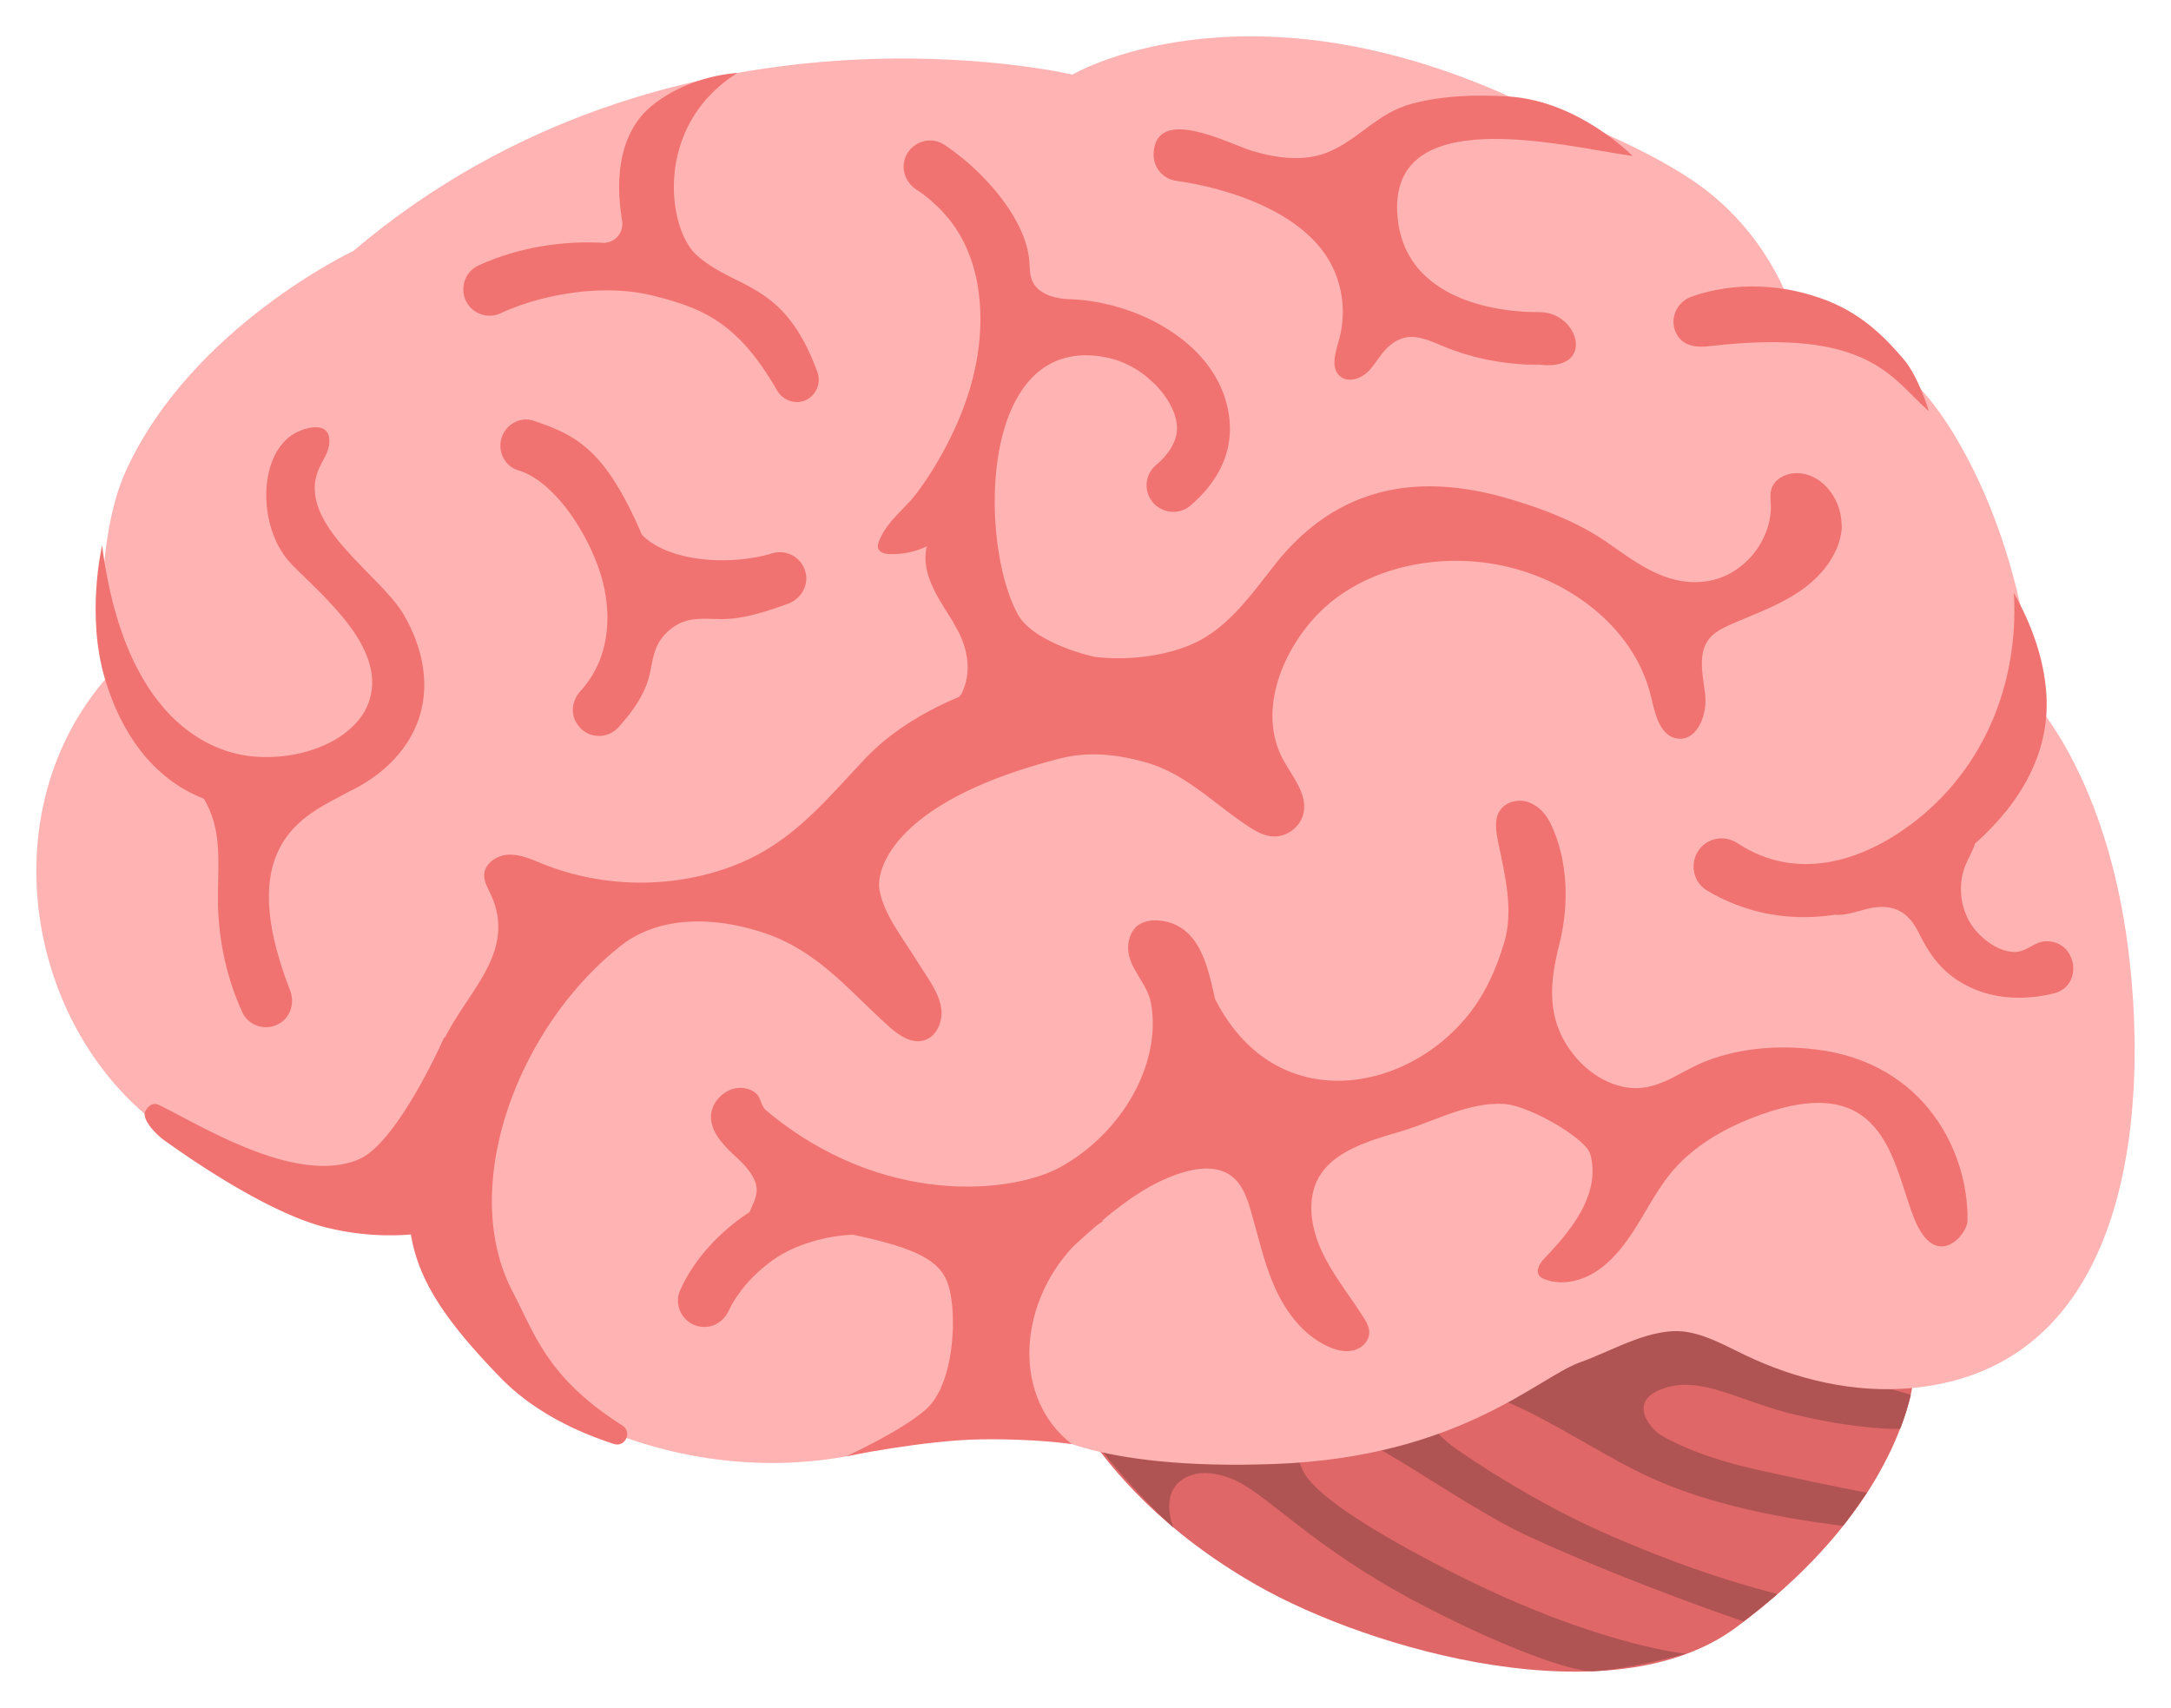 <?xml version="1.0" encoding="UTF-8" standalone="no"?>
<svg
   xmlns:dc="http://purl.org/dc/elements/1.1/"
   xmlns:cc="http://creativecommons.org/ns#"
   xmlns:rdf="http://www.w3.org/1999/02/22-rdf-syntax-ns#"
   xmlns:svg="http://www.w3.org/2000/svg"
   xmlns="http://www.w3.org/2000/svg"
   xmlns:sodipodi="http://sodipodi.sourceforge.net/DTD/sodipodi-0.dtd"
   xmlns:inkscape="http://www.inkscape.org/namespaces/inkscape"
   width="59.736mm"
   height="47mm"
   preserveAspectRatio="xMidYMid meet"
   viewBox="0 0 225.774 177.638"
   version="1.1"
   id="svg949"
   sodipodi:docname="brain-noto-2.svg"
   inkscape:version="1.0.1 (3bc2e813f5, 2020-09-07)">
  <defs
     id="defs953" />
  <sodipodi:namedview
     pagecolor="#ffffff"
     bordercolor="#666666"
     borderopacity="1"
     objecttolerance="10"
     gridtolerance="10"
     guidetolerance="10"
     inkscape:pageopacity="0"
     inkscape:pageshadow="2"
     inkscape:window-width="1387"
     inkscape:window-height="954"
     id="namedview951"
     showgrid="false"
     inkscape:zoom="3.2628397"
     inkscape:cx="112.88694"
     inkscape:cy="88.818897"
     inkscape:window-x="0"
     inkscape:window-y="0"
     inkscape:window-maximized="0"
     inkscape:current-layer="svg949"
     units="mm"
     fit-margin-top="1"
     fit-margin-left="1"
     fit-margin-right="1"
     fit-margin-bottom="1" />
  <path
     d="m 108.326,139.484 c 0,0 3.418,14.549 22.353,25.369 11.935,6.817 37.03,13.891 49.842,4.423 14.585,-10.784 17.729,-21.457 18.423,-25.387 0.695,-3.93 -1.389,-14.768 -1.389,-14.768 l -23.998,-8.535 c 0,0 -39.68,9.687 -40.374,9.687 -0.676,0.018 -24.857,9.212 -24.857,9.212 z"
     fill="#e06767"
     id="path913"
     style="stroke-width:1.828" />
  <path
     d="m 197.629,148.568 c 0.53,-1.371 0.859,-2.541 1.097,-3.509 -4.24,-1.133 -9.157,-2.961 -13.617,-4.862 0.366,-0.164 0.731,-0.329 1.078,-0.512 2.193,-1.115 4.35,-2.413 5.904,-4.313 1.681,-2.047 2.449,-4.697 2.358,-7.347 l -20.891,-7.439 c 0,0 -39.68,9.687 -40.374,9.687 -0.695,0 -24.857,9.193 -24.875,9.212 -0.311,0.11 2.248,5.483 2.413,5.757 2.321,4.332 7.658,10.363 11.314,13.635 0,0 -1.681,-3.875 1.499,-5.319 1.407,-0.64 3.107,-0.329 4.551,0.238 3.619,1.444 8.152,7 19.483,12.959 7.695,4.058 15.609,7.165 18.168,7.055 3.418,-0.146 9.614,-1.809 9.614,-1.809 0,0 -7.896,-0.749 -20.58,-6.653 -3.838,-1.791 -18.04,-8.773 -19.392,-12.666 -0.384,-1.097 -1.755,-3.034 0.731,-4.131 3.802,-1.7 14.165,7.238 23.066,11.332 10.601,4.862 22.152,8.755 22.152,8.755 1.243,-0.95 2.413,-1.901 3.509,-2.851 -5.904,-1.517 -11.679,-3.601 -17.254,-6.031 -5.556,-2.413 -11.003,-5.538 -16.029,-8.974 -3.199,-2.193 -5.41,-5.885 -1.974,-6.36 5.629,-0.786 12.904,4.569 20.196,8.353 6.58,3.418 14.476,4.99 21.878,5.922 0.95,-1.188 2.504,-3.454 2.504,-3.454 0,0 -2.796,-0.475 -11.058,-2.303 -3.619,-0.804 -7.128,-1.846 -10.345,-3.655 -0.841,-0.475 -3.783,-3.491 0.238,-4.88 4.021,-1.389 7.841,1.371 13.909,2.778 6.086,1.444 10.674,1.517 10.729,1.389 z"
     fill="#b05353"
     id="path915"
     style="stroke-width:1.828" />
  <path
     d="m 211.537,72.955 c 0,0 -0.457,-14.805 -8.407,-27.909 -6.854,-11.295 -16.632,-12.447 -16.632,-12.447 0,0 -1.937,-7.11 -8.736,-12.556 -6.799,-5.447 -20.781,-9.998 -20.781,-9.998 -28.001,-12.611 -45.455,-2.285 -45.455,-2.285 0,0 -41.526,-9.87 -74.772,18.332 0,0 -16.778,7.896 -23.632,22.81 -3.783,8.261 -2.157,21.732 -2.157,21.732 -11.643,13.525 -8.444,34.946 4.624,45.675 6.233,5.099 13.927,8.481 21.951,9.34 3.144,0.329 4.734,-0.42 6.05,2.778 1.937,4.716 3.454,9.559 7.347,12.94 3.966,3.436 8.59,6.105 13.507,7.932 9.541,3.527 20.324,3.911 29.956,0.457 3.199,-1.151 13.452,-1.261 13.452,-1.261 0,0 5.428,4.478 24.692,3.765 19.264,-0.713 27.397,-9.029 31.802,-10.582 3.381,-1.188 7.53,-3.802 11.222,-3.125 2.102,0.384 3.984,1.462 5.904,2.376 5.373,2.577 11.405,3.984 17.327,3.436 22.39,-2.065 24.747,-27.854 22.536,-45.583 -2.23,-17.893 -9.797,-25.826 -9.797,-25.826 z"
     fill="#ffb3b3"
     id="path917"
     style="stroke-width:1.828" />
  <path
     id="path919"
     d="m 96.505,14.619 c -0.938,0.081 -1.825,0.653 -2.27,1.567 -0.456,0.953 -0.292,2.026 0.318,2.827 0,0 0,0.004 0,0.004 0.197,0.258 0.439,0.491 0.725,0.678 0.007,0.005 0.011,0.013 0.018,0.018 0.443,0.292 0.864,0.603 1.264,0.928 0.209,0.17 0.396,0.357 0.593,0.535 0.173,0.158 0.357,0.306 0.521,0.471 0.293,0.295 0.561,0.608 0.825,0.925 0.056,0.068 0.123,0.127 0.178,0.196 0.006,0.007 0.012,0.014 0.018,0.021 1.55,1.948 2.555,4.297 2.999,7.029 0.804,5.045 -0.293,10.198 -2.413,14.786 -1.06,2.303 -2.356,4.536 -3.873,6.583 -1.298,1.773 -3.147,2.96 -3.987,5.08 -0.091,0.238 -0.18,0.494 -0.107,0.732 0.033,0.119 0.095,0.215 0.178,0.293 0.234,0.237 0.646,0.315 1.007,0.328 1.345,0.055 2.69,-0.236 3.891,-0.796 -0.677,2.678 1.105,5.282 2.581,7.614 0.141,0.225 0.288,0.528 0.436,0.796 0.144,0.258 0.292,0.508 0.421,0.778 0.768,1.684 1.261,3.9 0.157,6.165 -0.003,0.004 -0.004,0.007 -0.007,0.011 -0.073,0.091 -0.166,0.179 -0.239,0.289 -3.601,1.517 -7.073,3.585 -9.778,6.436 -4.661,4.935 -8.115,9.376 -14.932,11.57 -6.031,1.956 -12.739,1.715 -18.606,-0.643 -1.133,-0.457 -2.285,-0.986 -3.509,-0.95 -1.225,0.036 -2.523,0.896 -2.56,2.12 -0.018,0.621 0.29,1.19 0.564,1.756 2.946,5.978 -1.998,9.98 -4.594,15.05 l -0.157,0.136 c -0.457,1.042 -5.026,11.021 -8.864,12.63 -6.635,2.796 -16.907,-3.855 -20.837,-5.683 -0.768,-0.366 -1.278,0.55 -1.278,0.55 -0.64,0.822 1.023,2.52 1.863,3.124 3.253,2.339 11.059,7.641 16.853,9.085 3.486,0.869 6.533,0.917 8.828,0.732 0.759,4.567 3.278,8.692 9.392,14.968 3.436,3.509 7.933,5.594 11.716,6.818 1.188,0.384 1.938,-1.244 0.878,-1.921 -7.804,-4.971 -9.029,-9.375 -11.405,-13.908 -5.702,-10.911 0.53,-27.546 11.259,-35.99 4.149,-3.253 10.035,-2.996 15.043,-1.278 5.373,1.846 8.555,5.793 12.594,9.467 1.097,1.005 2.502,2.084 3.909,1.646 1.279,-0.384 1.92,-1.9 1.774,-3.216 -0.146,-1.316 -0.897,-2.487 -1.61,-3.602 -0.786,-1.225 -1.57,-2.449 -2.374,-3.673 -1.042,-1.608 -2.12,-3.29 -2.449,-5.19 -0.366,-2.065 1.46,-9.213 18.823,-13.636 2.943,-0.749 5.942,-0.42 8.903,0.421 3.984,1.133 6.833,4.059 10.177,6.343 0.932,0.64 1.958,1.316 3.091,1.353 1.426,0.055 2.813,-1.024 3.106,-2.431 0.402,-1.937 -1.059,-3.676 -2.028,-5.394 -3.217,-5.666 0.528,-13.23 5.262,-16.849 4.24,-3.217 9.818,-4.407 15.1,-3.859 8.042,0.822 15.974,6.199 17.82,14.058 0.42,1.773 0.932,4.057 2.742,4.294 2.01,0.274 3.085,-2.412 2.884,-4.441 -0.201,-2.029 -0.858,-4.314 0.403,-5.922 0.585,-0.731 1.461,-1.151 2.32,-1.535 2.467,-1.078 5.046,-1.973 7.257,-3.527 2.212,-1.535 4.059,-3.896 4.223,-6.583 -0.018,-0.311 -0.038,-0.673 -0.093,-1.039 -0.347,-2.321 -2.155,-4.478 -4.494,-4.551 -1.151,-0.037 -2.431,0.566 -2.742,1.681 -0.146,0.493 -0.075,1.041 -0.057,1.553 0.146,3.802 -2.907,7.477 -6.672,8.007 -4.259,0.603 -7.4,-2.03 -10.616,-4.223 -3.071,-2.084 -6.91,-3.493 -10.456,-4.498 -9.449,-2.65 -17.582,-0.875 -23.778,6.929 -2.303,2.906 -4.497,6.084 -7.732,7.875 -2.738,1.517 -7.113,2.265 -11.063,1.778 -2.759,-0.624 -6.56,-2.124 -7.853,-4.205 -0.016,-0.027 -0.038,-0.048 -0.053,-0.075 -4.149,-7.219 -4.296,-29.406 9.01,-26.884 1.542,0.295 2.933,0.978 4.087,1.86 0.271,0.207 0.513,0.435 0.757,0.66 0.096,0.089 0.205,0.169 0.296,0.261 1.314,1.321 2.153,2.873 2.299,4.198 0.183,1.681 -0.861,3.143 -2.195,4.277 a 2.723,2.723 0 0 0 -0.546,3.491 c 0.112,0.185 0.241,0.352 0.386,0.5 0.002,0.002 0.005,0.005 0.007,0.007 0.136,0.137 0.285,0.257 0.443,0.361 0.987,0.66 2.346,0.643 3.313,-0.171 3.747,-3.217 4.333,-6.597 4.059,-9.046 -0.269,-2.448 -1.323,-4.561 -2.852,-6.315 -0.299,-0.344 -0.616,-0.673 -0.95,-0.989 -0.006,-0.006 -0.012,-0.012 -0.018,-0.018 -0.334,-0.316 -0.686,-0.616 -1.05,-0.903 -3.341,-2.64 -7.849,-4.092 -11.784,-4.205 -1.149,-0.041 -2.427,-0.328 -3.245,-1.074 -0.132,-0.121 -0.251,-0.258 -0.357,-0.403 -0.107,-0.152 -0.198,-0.316 -0.271,-0.496 -0.256,-0.621 -0.22,-1.298 -0.275,-1.956 -0.183,-2.337 -1.476,-4.774 -3.188,-6.929 -0.421,-0.531 -0.87,-1.044 -1.332,-1.535 -0.006,-0.006 -0.012,-0.012 -0.018,-0.018 -0.462,-0.49 -0.938,-0.957 -1.421,-1.396 -0.006,-0.006 -0.011,-0.012 -0.018,-0.018 -0.482,-0.438 -0.971,-0.843 -1.453,-1.217 -0.495,-0.384 -0.981,-0.737 -1.453,-1.042 -0.514,-0.336 -1.097,-0.463 -1.66,-0.414 z"
     style="fill:#f07371;fill-opacity:1;stroke-width:1.828" />
  <path
     id="path921"
     style="stroke-width:1.828;fill:#f07371;fill-opacity:1"
     d="M 158.129 83.279 C 157.288 83.256 156.441 83.606 155.975 84.305 C 155.353 85.255 155.591 86.516 155.811 87.631 C 156.523 91.049 157.438 94.741 156.414 98.086 C 155.445 101.266 154.111 104.117 151.826 106.566 C 147.494 111.227 141.208 113.365 135.779 111.994 C 131.777 110.989 128.54 108.193 126.365 103.916 C 125.598 100.571 124.793 96.221 120.645 95.746 C 119.804 95.655 118.89 95.783 118.25 96.312 C 117.61 96.861 117.318 97.739 117.318 98.58 C 117.318 100.682 119.33 102.253 119.695 104.318 C 120.847 110.642 116.642 117.879 110.264 121.389 C 105.329 124.112 91.784 125.647 79.648 115.467 C 79.137 115.028 79.138 114.187 78.645 113.73 C 78.316 113.438 77.895 113.257 77.475 113.184 C 75.665 112.836 73.783 114.553 73.947 116.381 C 74.093 118.044 75.463 119.324 76.688 120.457 C 79.773 123.33 78.531 124.539 77.953 126.061 C 77.714 126.216 77.475 126.373 77.236 126.543 C 74.257 128.663 71.955 131.423 70.73 134.201 C 69.963 135.938 71.205 137.894 73.088 138.004 C 74.258 138.077 75.299 137.381 75.793 136.303 C 76.561 134.64 78.133 132.648 80.418 131.021 C 82.654 129.432 85.925 128.52 88.695 128.412 C 97.377 130.22 98.53 131.939 98.969 135.336 C 99.389 138.662 98.877 144.254 96.318 146.557 C 93.76 148.841 88.02 151.455 88.02 151.455 C 88.02 151.455 96.154 149.793 101.93 149.701 C 107.705 149.61 111.471 150.195 111.471 150.195 C 105.378 145.492 105.745 135.929 111.582 129.662 C 112.433 128.87 113.236 128.152 114.021 127.473 C 114.256 127.299 114.496 127.129 114.742 126.965 L 114.592 126.973 C 117.363 124.635 119.832 123.011 122.545 122.084 C 124.373 121.463 126.566 121.152 128.102 122.34 C 129.198 123.181 129.692 124.588 130.076 125.904 C 130.862 128.609 131.446 131.368 132.598 133.945 C 133.749 136.504 135.578 138.899 138.137 140.051 C 138.941 140.416 139.855 140.654 140.732 140.453 C 141.61 140.252 142.376 139.502 142.395 138.625 C 142.413 138.022 142.102 137.474 141.773 136.98 C 140.512 134.97 139.013 133.105 137.898 131.021 C 136.784 128.938 136.053 126.507 136.51 124.186 C 137.351 119.89 142.323 118.684 145.887 117.605 C 149.305 116.564 152.721 114.609 156.395 114.811 C 158.697 114.938 163.579 117.625 165.041 119.416 C 165.333 119.782 165.46 120.238 165.533 120.713 C 166.155 124.569 163.322 128.043 160.635 130.857 C 160.16 131.351 159.666 132.099 160.068 132.666 C 160.215 132.867 160.435 132.978 160.654 133.051 C 162.592 133.8 164.857 133.142 166.502 131.881 C 170.121 129.139 171.382 124.441 174.471 121.188 C 177.011 118.537 180.43 116.801 183.885 115.668 C 196.24 111.61 196.878 121.335 199.09 126.781 C 201.301 132.228 204.575 128.464 204.611 126.965 C 204.739 119.855 200.187 110.497 188.801 109.145 C 185.017 108.688 181.123 108.962 177.541 110.314 C 174.507 111.466 172.241 113.787 168.75 113.02 C 166.666 112.563 164.821 111.227 163.523 109.527 C 160.782 105.963 161.146 102.218 162.17 98.16 C 163.193 94.139 163.085 89.477 161.275 85.693 C 160.8 84.688 159.995 83.793 158.953 83.428 C 158.688 83.336 158.409 83.287 158.129 83.279 z " />
  <path
     id="path923"
     style="stroke-width:1.828;fill:#f07371;fill-opacity:1"
     d="M 209.436 61.678 C 210.02 71.84 205.67 81.527 196.896 86.992 C 193.46 89.131 187.027 91.854 180.703 87.705 C 179.588 86.974 178.146 87.028 177.141 87.887 C 175.642 89.184 175.824 91.598 177.523 92.621 C 181.435 94.942 185.84 95.802 190.373 95.199 C 190.509 95.181 190.645 95.153 190.781 95.133 C 192.287 95.285 193.744 94.464 195.252 94.34 C 197.463 94.175 198.67 95.254 199.529 96.99 C 200.571 99.11 201.741 100.828 203.824 102.107 C 205.853 103.35 207.991 103.77 209.965 103.77 C 211.263 103.77 212.469 103.588 213.529 103.332 C 216.819 102.564 215.979 97.667 212.635 97.904 C 211.556 97.996 210.788 98.927 209.691 99 C 208.028 99.11 206.218 97.776 205.268 96.533 C 203.879 94.705 203.532 92.146 204.391 90.008 C 204.7 89.252 205.153 88.503 205.398 87.734 C 210.03 83.616 213.371 78.227 212.781 71.768 C 212.471 68.222 211.19 64.785 209.436 61.678 z " />
  <path
     d="m 177.798,35.999 c -1.334,0.164 -2.687,0.018 -3.381,-1.151 -0.896,-1.517 -0.146,-3.418 1.517,-4.003 4.588,-1.608 9.742,-1.316 14.22,0.475 3.911,1.572 6.269,4.24 7.823,6.05 1.554,1.809 2.614,5.392 2.614,5.392 -3.893,-3.381 -6.105,-8.7 -22.792,-6.763 z"
     fill="#f07371"
     id="path927"
     style="stroke-width:1.828" />
  <path
     d="m 160.288,32.471 c -3.948,-0.164 -0.11,0 -0.146,0 -6.251,0 -13.726,-2.157 -14.731,-9.285 -1.809,-12.977 17.345,-7.932 24.363,-6.964 0,0 -5.538,-5.684 -12.794,-6.178 -3.381,-0.219 -6.872,-0.128 -10.162,0.749 -3.619,0.969 -5.447,3.692 -8.736,5.045 -2.486,1.005 -5.319,0.621 -7.877,-0.146 -2.358,-0.713 -10.016,-4.825 -10.235,0.292 -0.055,1.407 0.95,2.614 2.321,2.815 5.556,0.786 13.233,3.272 16.084,8.572 1.316,2.431 1.627,5.373 0.859,8.024 -0.366,1.298 -0.896,2.961 0.183,3.783 0.822,0.64 2.084,0.219 2.833,-0.512 0.749,-0.731 1.225,-1.718 1.974,-2.449 2.339,-2.303 4.46,-0.658 6.945,0.219 2.87,1.024 5.904,1.517 8.956,1.517 0.073,0 -5.355,-0.53 0.201,0 5.538,0.512 3.893,-5.319 -0.037,-5.483 z"
     fill="#f07371"
     id="path929"
     style="stroke-width:1.828" />
  <path
     d="m 72.43,26.513 c -3.034,-2.742 -4.478,-13.415 4.24,-18.917 0,0 -4.752,0.164 -8.718,3.272 -3.381,2.65 -4.058,7.238 -3.253,12.081 0.201,1.243 -0.768,2.376 -2.029,2.303 -4.533,-0.238 -9.047,0.585 -12.94,2.376 -1.48,0.695 -1.992,2.559 -1.115,3.948 a 2.742,2.742 0 0 0 3.491,0.987 c 4.368,-2.01 10.729,-3.089 15.828,-1.809 5.172,1.298 8.81,2.796 12.867,9.833 0.695,1.188 2.193,1.608 3.326,0.841 0.877,-0.603 1.243,-1.736 0.877,-2.723 -3.473,-9.577 -8.481,-8.499 -12.575,-12.191 z"
     fill="#f07371"
     id="path931"
     style="stroke-width:1.828" />
  <path
     d="m 83.743,59.43 a 2.734,2.734 0 0 0 -3.418,-1.883 c -4.387,1.316 -10.729,0.932 -13.562,-1.919 -3.783,-8.755 -6.653,-10.308 -11.24,-11.862 -1.828,-0.621 -3.655,0.95 -3.473,2.851 0.11,1.078 0.822,1.992 1.864,2.303 3.253,0.969 6.525,5.337 8.206,9.797 1.535,4.039 1.718,9.358 -1.755,13.16 -0.896,0.987 -1.078,2.413 -0.292,3.491 l 0.037,0.055 c 1.005,1.389 3.016,1.499 4.185,0.238 1.243,-1.353 2.541,-3.107 3.089,-4.88 0.567,-1.883 0.402,-3.564 2.029,-5.063 1.809,-1.681 3.527,-1.334 5.702,-1.334 2.23,0 4.624,-0.804 6.726,-1.554 1.426,-0.457 2.339,-1.974 1.901,-3.4 z"
     fill="#f07371"
     id="path933"
     style="stroke-width:1.828" />
  <path
     id="path935"
     style="stroke-width:1.828;stroke:none;stroke-opacity:1;fill:#f07371;fill-opacity:1"
     d="M 32.828 44.434 C 31.919 44.429 30.794 44.899 30.154 45.393 C 28.857 46.398 28.164 47.934 27.871 49.506 C 27.286 52.558 28.107 56.413 30.318 58.68 C 33.663 62.098 40.499 67.619 38.27 73.248 C 36.862 76.812 31.708 79.151 26.316 78.676 C 23.465 78.42 13.176 76.464 10.617 56.725 C 10.617 56.725 8.917 63.981 10.928 70.652 C 12.532 75.976 15.691 80.918 21.199 83.072 C 23.04 86.142 22.711 89.373 22.662 93.006 C 22.607 97.21 23.447 101.43 25.184 105.25 C 25.842 106.73 27.687 107.28 29.076 106.439 C 30.264 105.727 30.666 104.264 30.154 102.967 C 24.007 87.191 32.366 84.57 36.219 82.365 C 39.554 80.798 42.161 78.32 43.369 75.258 C 44.868 71.493 43.99 67.363 41.998 63.945 C 39.567 59.723 30.666 54.441 33.17 48.738 C 33.517 47.934 34.085 47.202 34.213 46.324 C 34.432 44.917 33.737 44.438 32.828 44.434 z " />
</svg>
